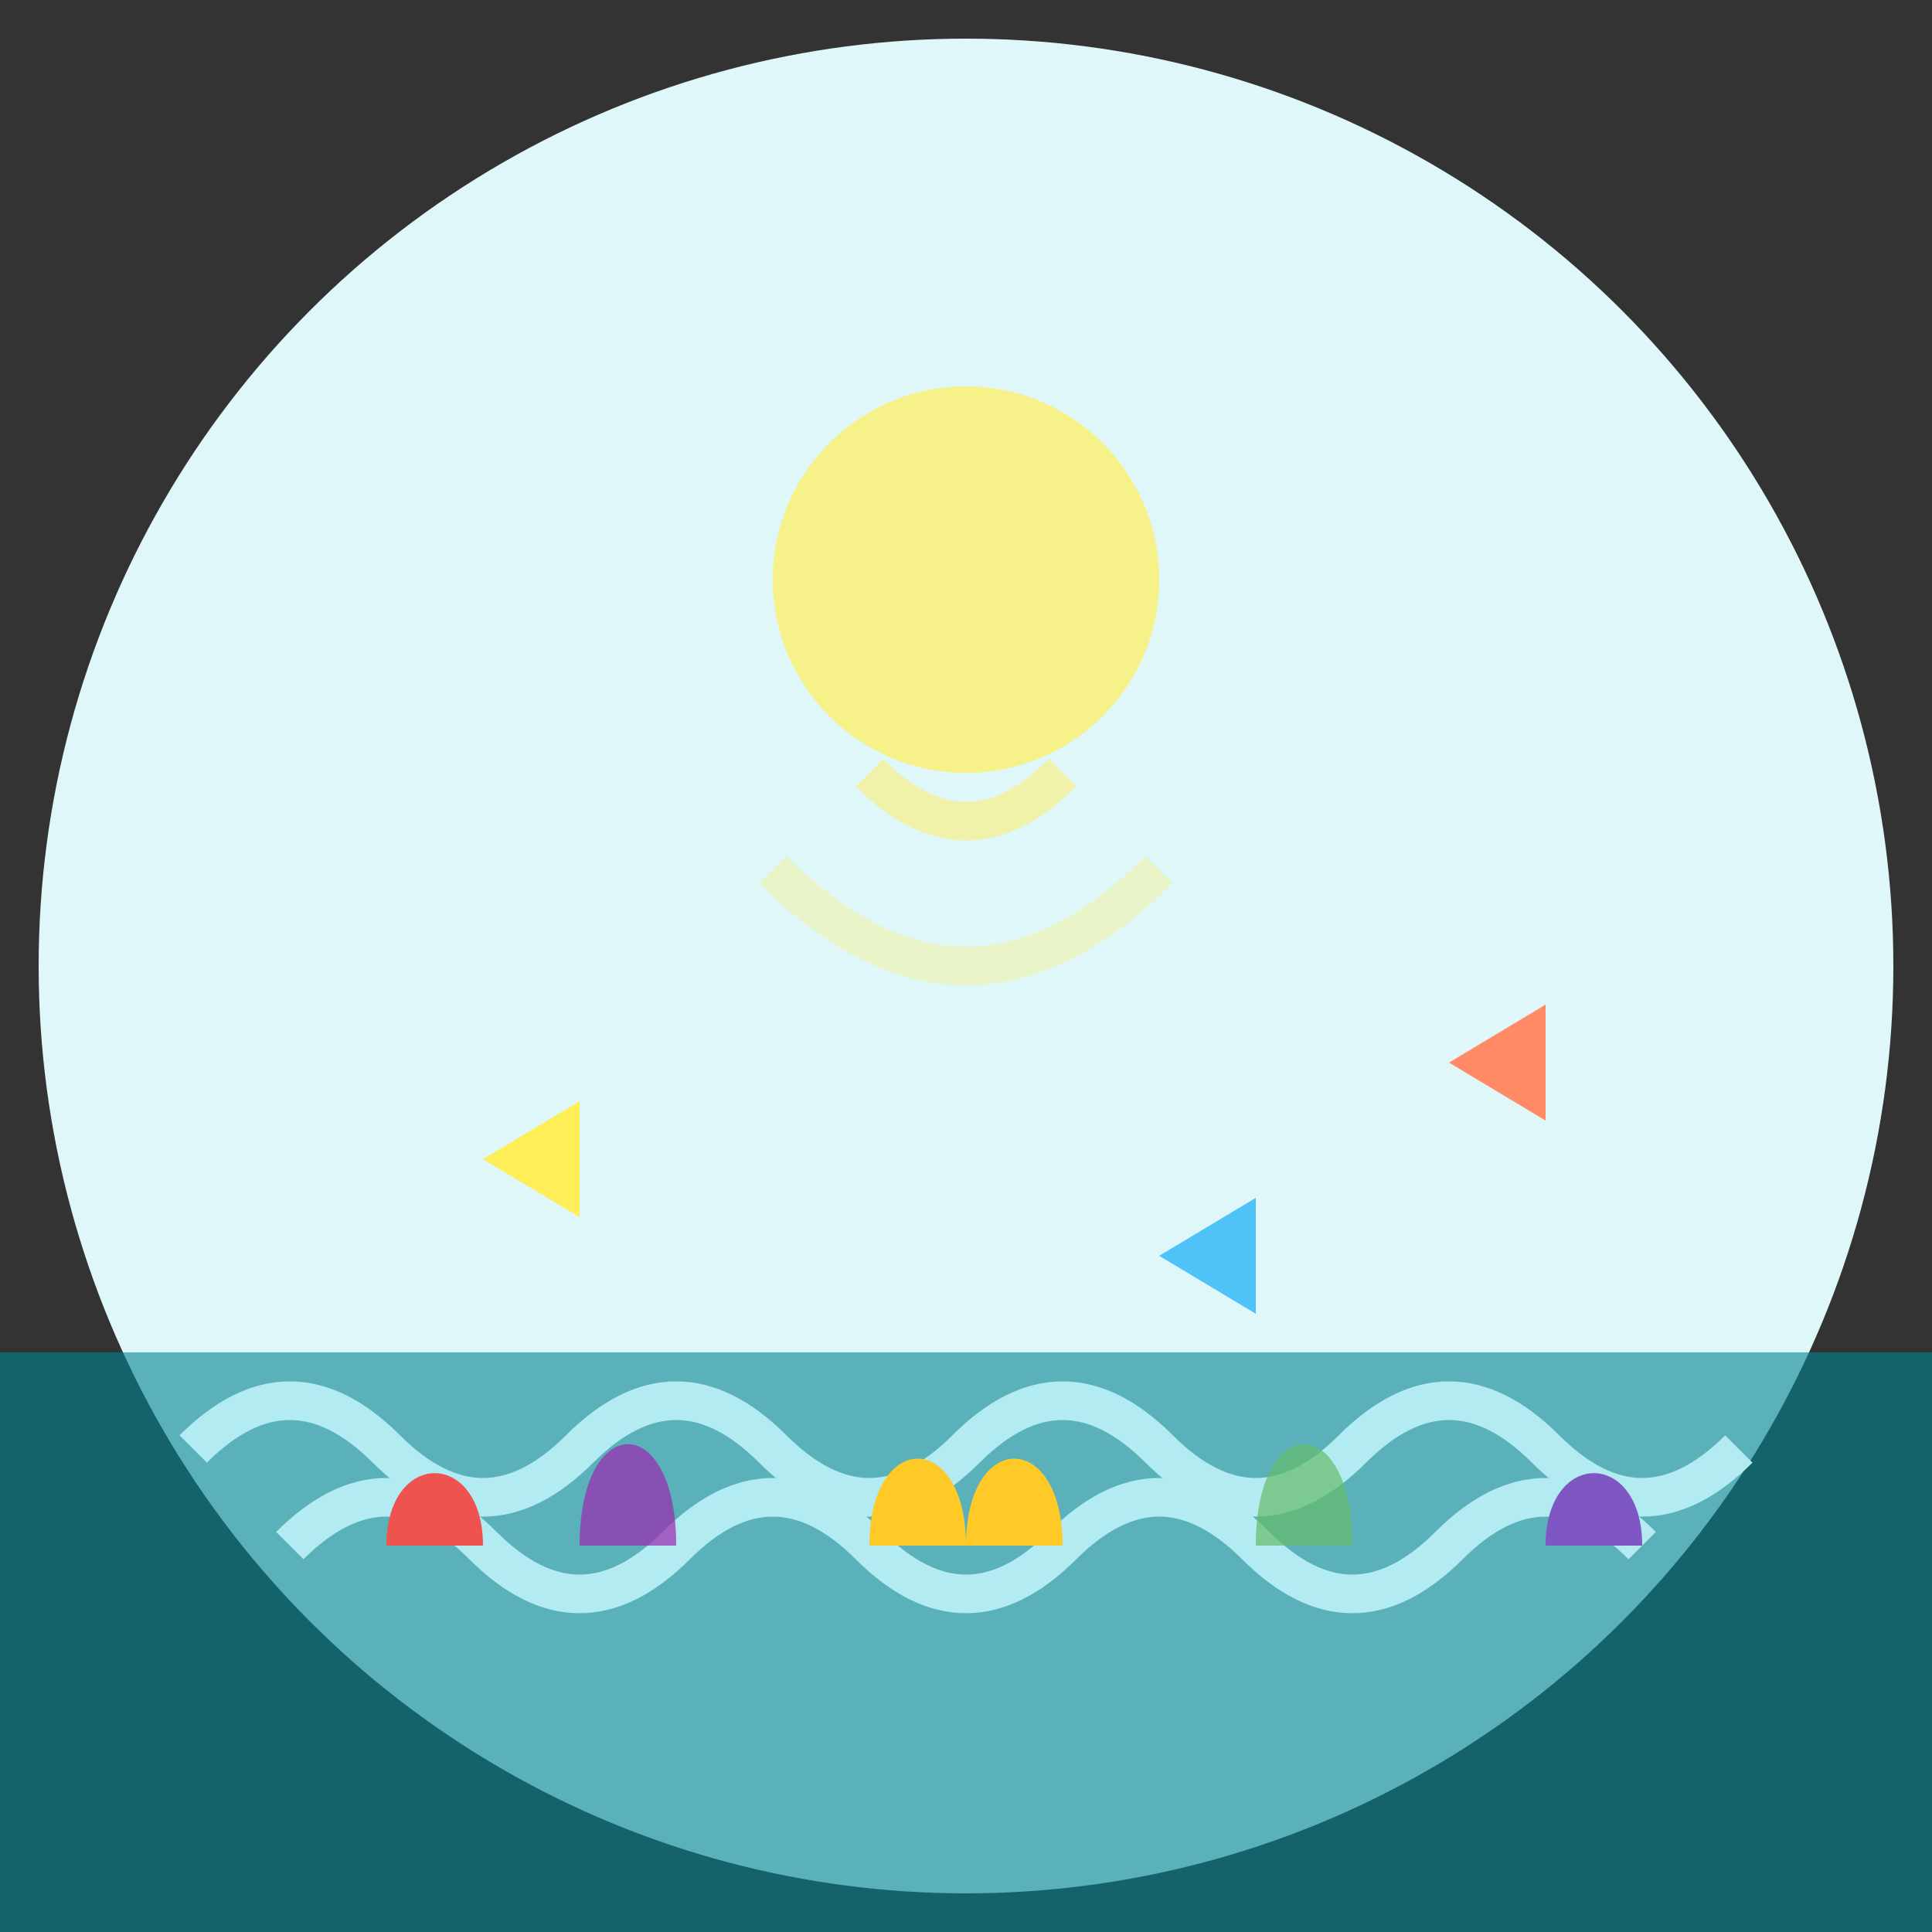 <svg xmlns="http://www.w3.org/2000/svg" viewBox="0 0 100 100">
  <rect x="0" y="0" width="100" height="100" fill="#333333" stroke="none"/>
  <!-- Background circle -->
  <circle cx="50" cy="50" r="48" fill="#e0f7fa" />
  
  <!-- Water/Great Barrier Reef -->
  <path d="M0,70 L100,70 L100,100 L0,100 Z" fill="#00838f" opacity="0.6" />
  <path d="M10,75 Q15,70 20,75 T30,75 T40,75 T50,75 T60,75 T70,75 T80,75 T90,75" fill="none" stroke="#b2ebf2" stroke-width="2" />
  <path d="M15,80 Q20,75 25,80 T35,80 T45,80 T55,80 T65,80 T75,80 T85,80" fill="none" stroke="#b2ebf2" stroke-width="2" />
  
  <!-- Coral formations -->
  <path d="M20,80 C20,75 25,75 25,80" fill="#ef5350" />
  <path d="M30,80 C30,73 35,73 35,80" fill="#9c27b0" opacity="0.7" />
  <path d="M45,80 C45,74 50,74 50,80 C50,74 55,74 55,80" fill="#ffca28" />
  <path d="M65,80 C65,73 70,73 70,80" fill="#66bb6a" opacity="0.7" />
  <path d="M80,80 C80,75 85,75 85,80" fill="#7e57c2" />
  
  <!-- Fish -->
  <path d="M25,60 L30,63 L30,57 Z" fill="#ffee58" />
  <path d="M60,65 L65,68 L65,62 Z" fill="#4fc3f7" />
  <path d="M75,55 L80,58 L80,52 Z" fill="#ff8a65" />
  
  <!-- Sun through water effect -->
  <circle cx="50" cy="30" r="10" fill="#ffee58" opacity="0.7" />
  <path d="M45,40 Q50,45 55,40" fill="none" stroke="#ffee58" stroke-width="2" opacity="0.5" />
  <path d="M40,45 Q50,55 60,45" fill="none" stroke="#ffee58" stroke-width="2" opacity="0.3" />
</svg>